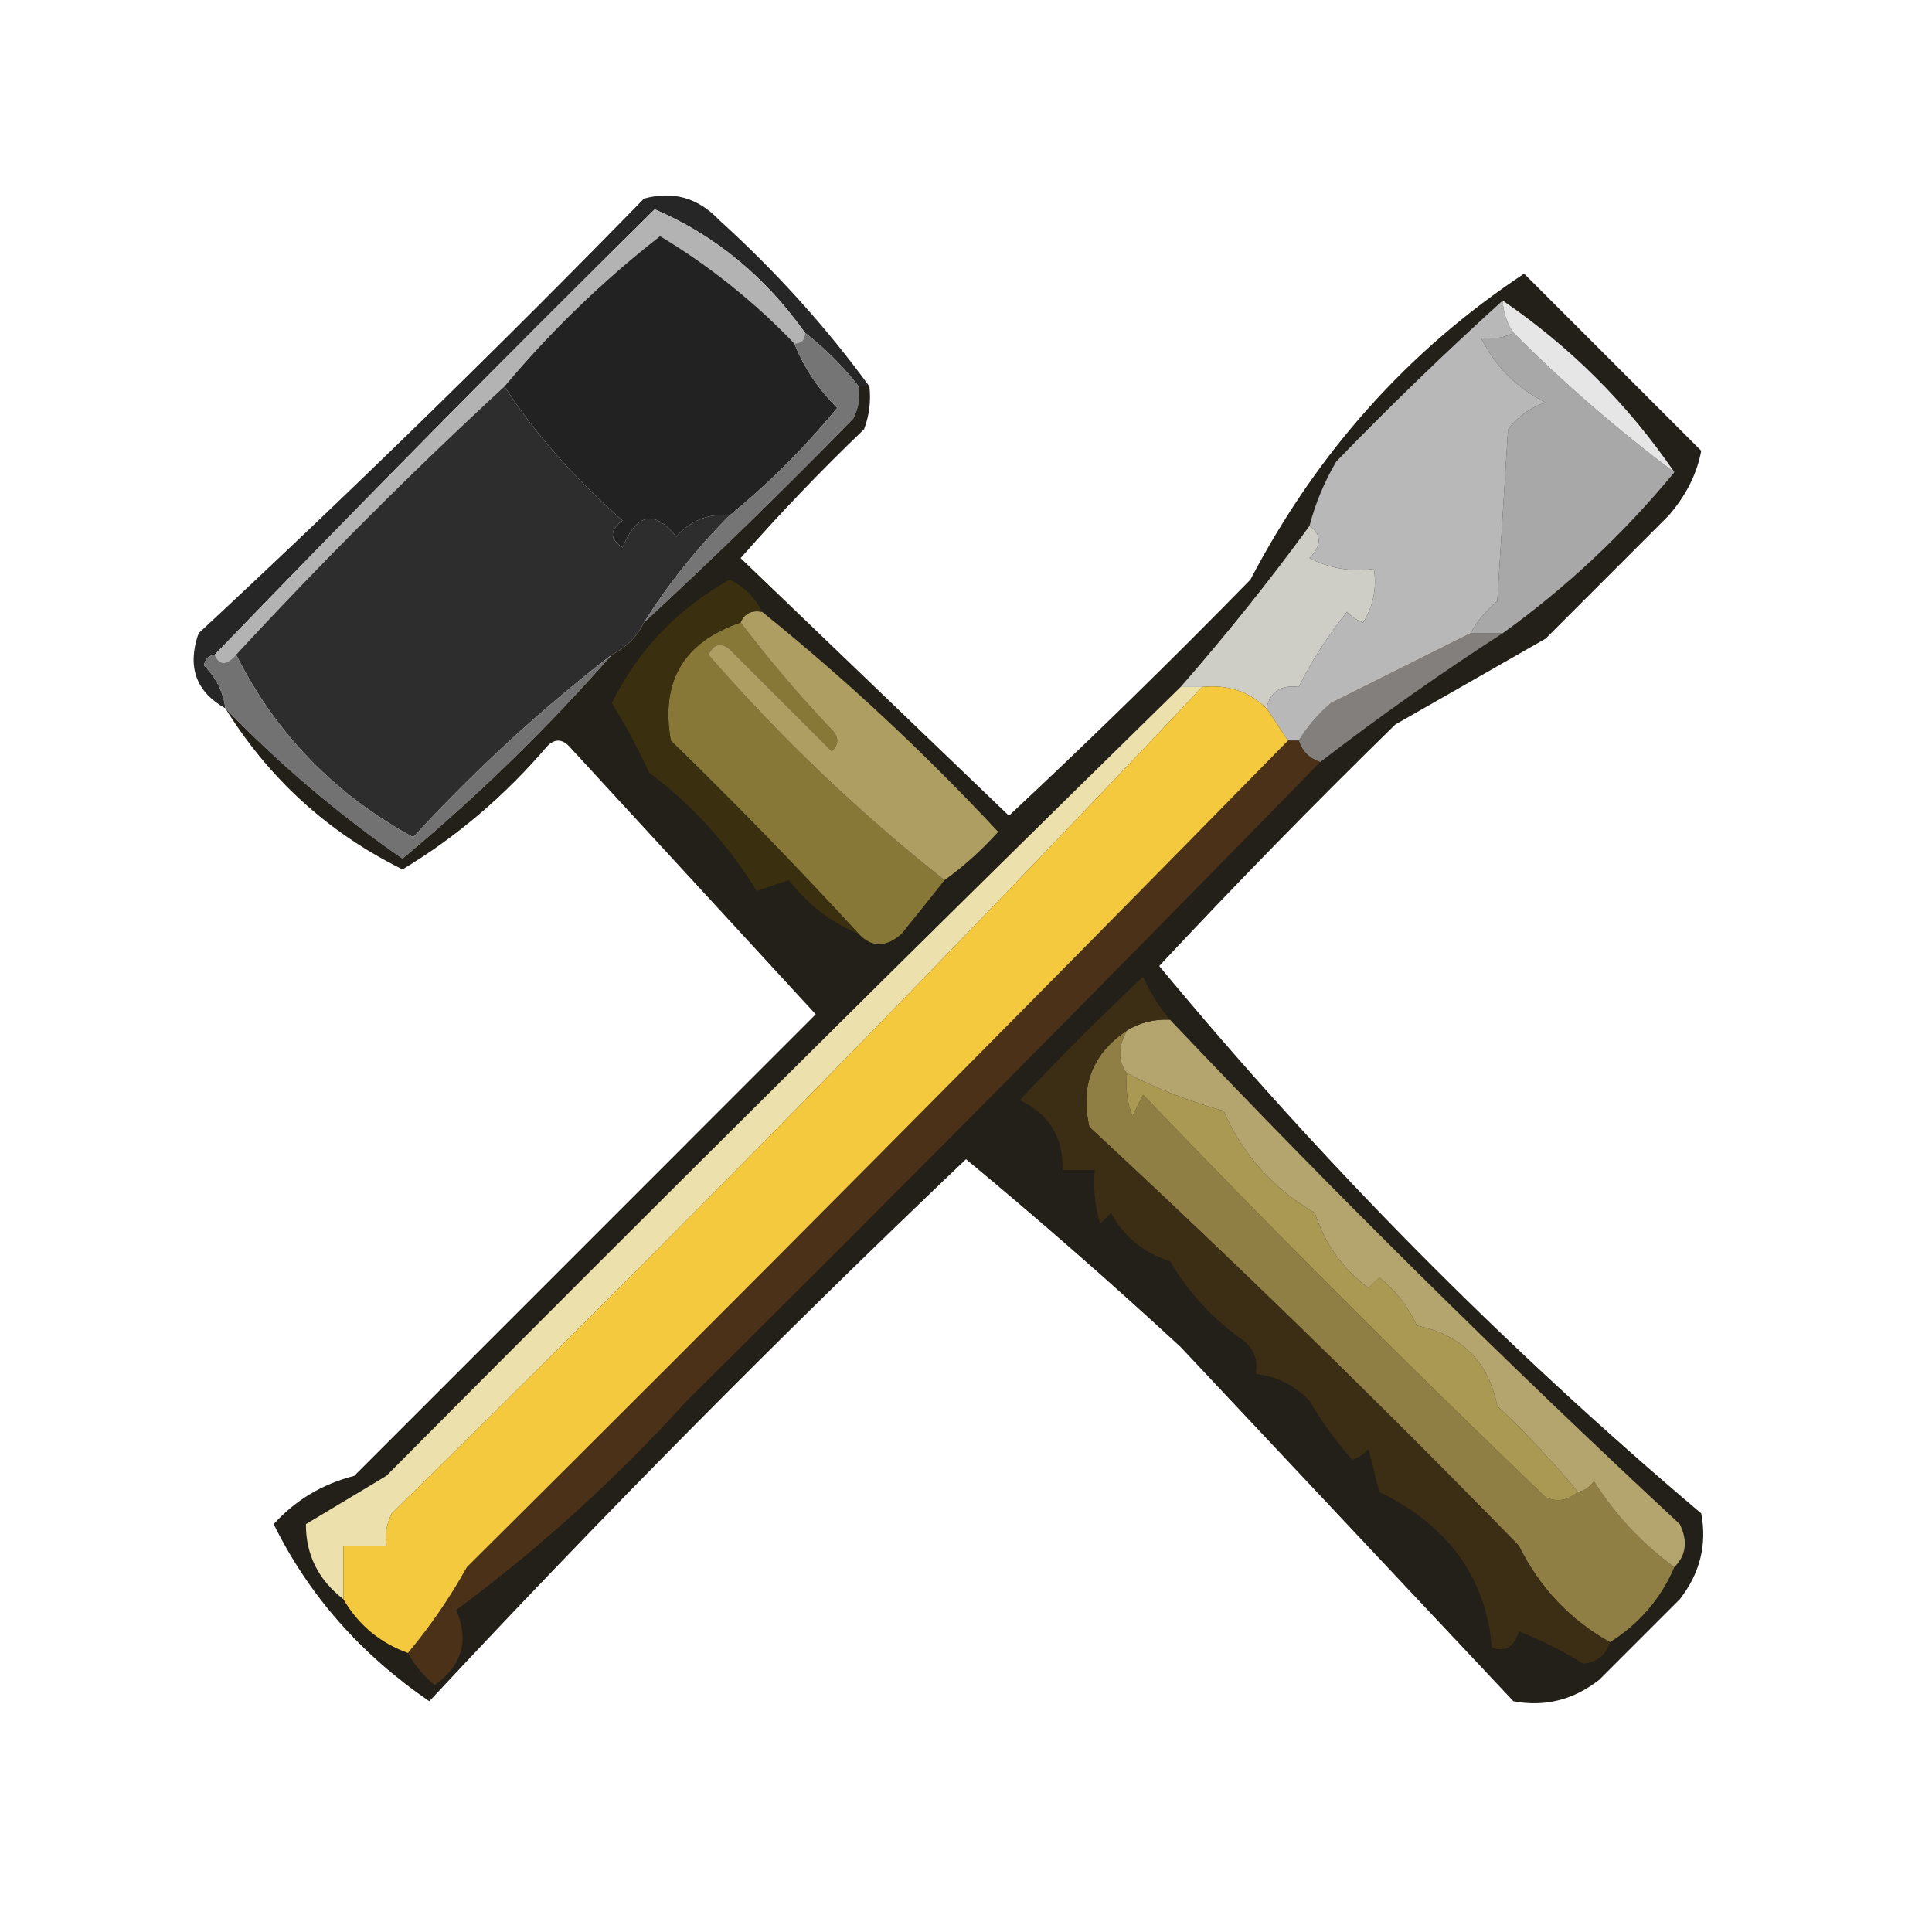 <svg width="32" height="32" viewBox="0 0 32 32" fill="none" xmlns="http://www.w3.org/2000/svg">
<path fill-rule="evenodd" clip-rule="evenodd" d="M14.4 6.4C14.341 6.4 14.281 6.4 14.222 6.4C13.966 6.069 13.67 5.773 13.333 5.511C12.669 4.576 11.84 3.895 10.844 3.467C8.379 5.902 5.949 8.362 3.556 10.844C3.459 10.855 3.4 10.914 3.378 11.022C3.579 11.222 3.697 11.459 3.733 11.733C3.244 11.457 3.096 11.043 3.289 10.489C5.817 8.139 8.276 5.739 10.667 3.289C11.149 3.158 11.564 3.276 11.911 3.644C12.843 4.487 13.673 5.405 14.4 6.4Z" fill="#262626"/>
<path fill-rule="evenodd" clip-rule="evenodd" d="M13.333 5.511C13.333 5.63 13.274 5.689 13.155 5.689C12.493 4.997 11.752 4.404 10.933 3.911C9.987 4.65 9.128 5.48 8.356 6.4C6.815 7.822 5.333 9.304 3.911 10.844C3.752 11.023 3.633 11.023 3.556 10.844C5.949 8.362 8.379 5.902 10.844 3.467C11.84 3.895 12.669 4.576 13.333 5.511Z" fill="#B3B3B3"/>
<path fill-rule="evenodd" clip-rule="evenodd" d="M13.156 5.689C13.314 6.086 13.551 6.442 13.867 6.756C13.33 7.411 12.737 8.004 12.089 8.533C11.735 8.503 11.438 8.621 11.2 8.889C10.844 8.44 10.547 8.499 10.311 9.067C10.096 8.929 10.096 8.781 10.311 8.622C9.501 7.908 8.849 7.168 8.356 6.4C9.128 5.48 9.987 4.65 10.933 3.911C11.752 4.404 12.493 4.997 13.156 5.689Z" fill="#222222"/>
<path fill-rule="evenodd" clip-rule="evenodd" d="M8.356 6.4C8.849 7.168 9.501 7.908 10.311 8.622C10.096 8.781 10.096 8.929 10.311 9.067C10.547 8.499 10.844 8.44 11.2 8.889C11.438 8.621 11.735 8.503 12.089 8.533C11.543 9.078 11.069 9.671 10.667 10.311C10.548 10.548 10.37 10.726 10.133 10.844C8.969 11.741 7.873 12.748 6.844 13.867C5.545 13.159 4.567 12.151 3.911 10.844C5.333 9.304 6.815 7.822 8.356 6.4Z" fill="#2D2D2D"/>
<path fill-rule="evenodd" clip-rule="evenodd" d="M13.333 5.511C13.67 5.773 13.966 6.069 14.222 6.4C14.249 6.587 14.219 6.765 14.133 6.933C13.001 8.095 11.846 9.221 10.667 10.311C11.069 9.671 11.543 9.078 12.089 8.533C12.737 8.004 13.33 7.411 13.867 6.756C13.551 6.442 13.314 6.086 13.155 5.689C13.274 5.689 13.333 5.63 13.333 5.511Z" fill="#767576"/>
<path fill-rule="evenodd" clip-rule="evenodd" d="M3.556 10.845C3.633 11.023 3.752 11.023 3.911 10.845C4.567 12.151 5.545 13.159 6.844 13.867C7.873 12.748 8.969 11.741 10.133 10.845C9.065 12.061 7.91 13.187 6.667 14.222C5.609 13.491 4.631 12.661 3.733 11.733C3.697 11.459 3.579 11.222 3.378 11.022C3.4 10.914 3.459 10.855 3.556 10.845Z" fill="#727272"/>
<path fill-rule="evenodd" clip-rule="evenodd" d="M3.733 11.733C4.631 12.661 5.609 13.491 6.667 14.222C7.91 13.187 9.065 12.061 10.133 10.845C10.37 10.726 10.548 10.548 10.667 10.311C11.845 9.221 13.001 8.095 14.133 6.933C14.219 6.765 14.249 6.587 14.222 6.4C14.281 6.4 14.341 6.4 14.4 6.4C14.428 6.644 14.398 6.881 14.311 7.111C13.597 7.795 12.916 8.506 12.267 9.244C13.743 10.662 15.225 12.084 16.711 13.511C18.071 12.24 19.405 10.936 20.711 9.6C21.813 7.494 23.324 5.805 25.244 4.533C26.222 5.511 27.2 6.489 28.178 7.467C28.107 7.846 27.929 8.201 27.644 8.533C26.963 9.215 26.281 9.896 25.6 10.578C24.77 11.052 23.941 11.526 23.111 12C21.775 13.306 20.471 14.64 19.2 16C21.923 19.286 24.915 22.308 28.178 25.067C28.276 25.586 28.157 26.06 27.822 26.489C27.383 26.928 26.938 27.373 26.489 27.822C26.06 28.157 25.585 28.276 25.067 28.178C23.22 26.213 21.383 24.257 19.555 22.311C18.397 21.241 17.211 20.204 16 19.2C12.897 22.154 9.934 25.147 7.111 28.178C5.97 27.396 5.111 26.418 4.533 25.244C4.894 24.847 5.339 24.58 5.867 24.445C8.415 21.896 10.963 19.348 13.511 16.8C12.148 15.319 10.785 13.837 9.422 12.356C9.304 12.237 9.185 12.237 9.067 12.356C8.363 13.18 7.563 13.861 6.667 14.4C5.437 13.792 4.459 12.903 3.733 11.733Z" fill="#231F19"/>
<path fill-rule="evenodd" clip-rule="evenodd" d="M19.555 11.378C19.674 11.378 19.793 11.378 19.911 11.378C15.536 16.019 11.062 20.582 6.489 25.067C6.403 25.235 6.373 25.413 6.4 25.6C6.163 25.6 5.926 25.6 5.689 25.6C5.689 25.896 5.689 26.192 5.689 26.489C5.272 26.166 5.065 25.751 5.067 25.244C5.508 24.978 5.952 24.712 6.4 24.444C10.762 20.053 15.147 15.697 19.555 11.378Z" fill="#ECE0AD"/>
<path fill-rule="evenodd" clip-rule="evenodd" d="M12.267 10.311C12.722 10.911 13.226 11.504 13.778 12.089C13.896 12.207 13.896 12.326 13.778 12.444C13.215 11.882 12.652 11.319 12.089 10.756C11.941 10.633 11.822 10.663 11.733 10.844C12.928 12.217 14.232 13.462 15.645 14.578C15.412 14.871 15.175 15.167 14.933 15.467C14.674 15.695 14.437 15.695 14.222 15.467C13.211 14.367 12.175 13.3 11.111 12.267C10.937 11.285 11.322 10.633 12.267 10.311Z" fill="#877838"/>
<path fill-rule="evenodd" clip-rule="evenodd" d="M12.622 10.133C14.003 11.246 15.306 12.461 16.533 13.778C16.26 14.081 15.964 14.348 15.644 14.578C14.232 13.462 12.928 12.217 11.733 10.845C11.822 10.663 11.941 10.633 12.089 10.756C12.652 11.319 13.215 11.882 13.778 12.444C13.896 12.326 13.896 12.207 13.778 12.089C13.225 11.504 12.722 10.911 12.267 10.311C12.327 10.162 12.446 10.103 12.622 10.133Z" fill="#AE9E61"/>
<path fill-rule="evenodd" clip-rule="evenodd" d="M12.622 10.133C12.446 10.103 12.327 10.162 12.267 10.311C11.322 10.633 10.937 11.285 11.111 12.267C12.174 13.3 13.211 14.367 14.222 15.467C13.768 15.281 13.383 14.985 13.067 14.578C12.889 14.637 12.711 14.696 12.533 14.756C12.056 13.982 11.463 13.33 10.755 12.8C10.569 12.398 10.362 12.013 10.133 11.645C10.571 10.762 11.223 10.081 12.089 9.6C12.33 9.722 12.508 9.9 12.622 10.133Z" fill="#3A3010"/>
<path fill-rule="evenodd" clip-rule="evenodd" d="M24.356 10.489C24.533 10.489 24.711 10.489 24.889 10.489C23.857 11.154 22.85 11.865 21.867 12.622C21.689 12.563 21.57 12.444 21.511 12.267C21.652 12.037 21.829 11.829 22.044 11.644C22.831 11.251 23.602 10.866 24.356 10.489Z" fill="#827F7C"/>
<path fill-rule="evenodd" clip-rule="evenodd" d="M21.689 8.711C21.894 8.856 21.894 9.033 21.689 9.244C22.026 9.416 22.381 9.475 22.756 9.422C22.806 9.74 22.747 10.036 22.578 10.311C22.474 10.274 22.385 10.215 22.311 10.133C21.989 10.535 21.722 10.95 21.511 11.378C21.213 11.34 21.035 11.458 20.978 11.733C20.691 11.453 20.335 11.335 19.911 11.378C19.793 11.378 19.674 11.378 19.555 11.378C20.311 10.514 21.022 9.625 21.689 8.711Z" fill="#CECEC7"/>
<path fill-rule="evenodd" clip-rule="evenodd" d="M25.067 5.511C25.907 6.352 26.795 7.122 27.733 7.822C26.893 8.84 25.945 9.729 24.889 10.489C24.711 10.489 24.533 10.489 24.356 10.489C24.466 10.289 24.614 10.111 24.8 9.956C24.859 9.007 24.919 8.059 24.978 7.111C25.138 6.898 25.346 6.749 25.6 6.667C25.126 6.43 24.77 6.074 24.533 5.6C24.759 5.619 24.937 5.59 25.067 5.511Z" fill="#A8A8A8"/>
<path fill-rule="evenodd" clip-rule="evenodd" d="M24.889 4.978C24.899 5.175 24.958 5.353 25.067 5.511C24.937 5.59 24.759 5.619 24.533 5.6C24.77 6.074 25.126 6.43 25.6 6.667C25.346 6.749 25.138 6.898 24.978 7.111C24.919 8.059 24.859 9.007 24.8 9.956C24.614 10.111 24.466 10.289 24.356 10.489C23.602 10.866 22.831 11.251 22.044 11.645C21.829 11.829 21.652 12.037 21.511 12.267C21.452 12.267 21.392 12.267 21.333 12.267C21.215 12.089 21.096 11.911 20.978 11.733C21.035 11.458 21.213 11.34 21.511 11.378C21.722 10.95 21.989 10.535 22.311 10.133C22.385 10.215 22.474 10.274 22.578 10.311C22.747 10.036 22.806 9.74 22.756 9.422C22.381 9.475 22.026 9.416 21.689 9.244C21.894 9.033 21.894 8.856 21.689 8.711C21.786 8.339 21.934 7.983 22.133 7.644C23.028 6.719 23.947 5.831 24.889 4.978Z" fill="#B9B8B9"/>
<path fill-rule="evenodd" clip-rule="evenodd" d="M24.889 4.978C26.015 5.748 26.963 6.696 27.733 7.822C26.795 7.122 25.907 6.352 25.067 5.511C24.958 5.353 24.899 5.175 24.889 4.978Z" fill="#E6E6E6"/>
<path fill-rule="evenodd" clip-rule="evenodd" d="M18.667 17.067C18.515 17.34 18.515 17.577 18.667 17.778C18.639 18.022 18.668 18.259 18.756 18.489C18.815 18.37 18.874 18.252 18.933 18.133C21.09 20.384 23.312 22.607 25.6 24.8C25.791 24.884 25.969 24.854 26.133 24.711C26.243 24.691 26.332 24.632 26.4 24.533C26.756 25.096 27.2 25.57 27.733 25.956C27.51 26.476 27.154 26.891 26.667 27.2C26.005 26.831 25.501 26.297 25.155 25.6C22.854 23.239 20.483 20.928 18.044 18.667C17.887 17.982 18.095 17.449 18.667 17.067Z" fill="#907F44"/>
<path fill-rule="evenodd" clip-rule="evenodd" d="M18.667 17.778C19.174 18.036 19.707 18.243 20.267 18.4C20.586 19.128 21.09 19.691 21.778 20.089C21.945 20.604 22.242 21.019 22.667 21.333C22.726 21.274 22.785 21.215 22.844 21.155C23.116 21.374 23.324 21.641 23.467 21.956C24.209 22.109 24.653 22.553 24.8 23.289C25.281 23.74 25.725 24.214 26.133 24.711C25.969 24.854 25.791 24.884 25.6 24.8C23.312 22.607 21.09 20.384 18.933 18.133C18.874 18.252 18.815 18.37 18.756 18.489C18.668 18.259 18.639 18.022 18.667 17.778Z" fill="#A99953"/>
<path fill-rule="evenodd" clip-rule="evenodd" d="M21.333 12.267C21.393 12.267 21.452 12.267 21.511 12.267C21.57 12.444 21.689 12.563 21.867 12.622C18.248 16.329 14.751 19.855 11.378 23.2C10.201 24.497 8.927 25.652 7.556 26.667C7.773 27.17 7.655 27.585 7.2 27.911C7.014 27.756 6.866 27.578 6.756 27.378C7.124 26.94 7.45 26.466 7.733 25.956C12.303 21.416 16.836 16.853 21.333 12.267Z" fill="#4C3119"/>
<path fill-rule="evenodd" clip-rule="evenodd" d="M19.378 16.889C22.093 19.752 24.908 22.537 27.822 25.244C27.958 25.523 27.929 25.76 27.733 25.956C27.2 25.57 26.756 25.096 26.4 24.533C26.332 24.632 26.243 24.691 26.133 24.711C25.725 24.214 25.281 23.74 24.8 23.289C24.653 22.553 24.209 22.109 23.467 21.956C23.324 21.641 23.116 21.374 22.845 21.156C22.785 21.215 22.726 21.274 22.667 21.333C22.242 21.019 21.945 20.604 21.778 20.089C21.09 19.691 20.586 19.128 20.267 18.4C19.707 18.243 19.174 18.036 18.667 17.778C18.515 17.577 18.515 17.34 18.667 17.067C18.881 16.936 19.119 16.877 19.378 16.889Z" fill="#B4A56F"/>
<path fill-rule="evenodd" clip-rule="evenodd" d="M19.911 11.378C20.335 11.335 20.691 11.453 20.978 11.733C21.096 11.911 21.215 12.089 21.333 12.267C16.836 16.853 12.303 21.416 7.733 25.956C7.449 26.466 7.124 26.94 6.756 27.378C6.292 27.21 5.936 26.914 5.689 26.489C5.689 26.192 5.689 25.896 5.689 25.6C5.926 25.6 6.163 25.6 6.4 25.6C6.373 25.413 6.403 25.235 6.489 25.067C11.062 20.582 15.536 16.019 19.911 11.378Z" fill="#F4C93E"/>
<path fill-rule="evenodd" clip-rule="evenodd" d="M19.378 16.889C19.118 16.877 18.881 16.936 18.667 17.067C18.095 17.449 17.887 17.982 18.044 18.667C20.483 20.928 22.854 23.239 25.156 25.6C25.501 26.297 26.005 26.831 26.667 27.2C26.602 27.412 26.453 27.531 26.222 27.556C25.885 27.344 25.53 27.166 25.156 27.022C25.08 27.281 24.932 27.37 24.711 27.289C24.61 26.127 23.988 25.267 22.845 24.711C22.785 24.474 22.726 24.237 22.667 24C22.593 24.081 22.504 24.141 22.4 24.178C22.129 23.877 21.892 23.551 21.689 23.2C21.44 22.944 21.144 22.796 20.8 22.756C20.839 22.547 20.78 22.369 20.622 22.222C20.11 21.869 19.696 21.425 19.378 20.889C18.945 20.753 18.619 20.486 18.4 20.089C18.341 20.148 18.281 20.207 18.222 20.267C18.134 19.976 18.105 19.68 18.133 19.378C17.956 19.378 17.778 19.378 17.6 19.378C17.61 18.834 17.373 18.448 16.889 18.222C17.546 17.522 18.227 16.84 18.933 16.178C19.051 16.442 19.199 16.679 19.378 16.889Z" fill="#3B2E14"/>
</svg>
